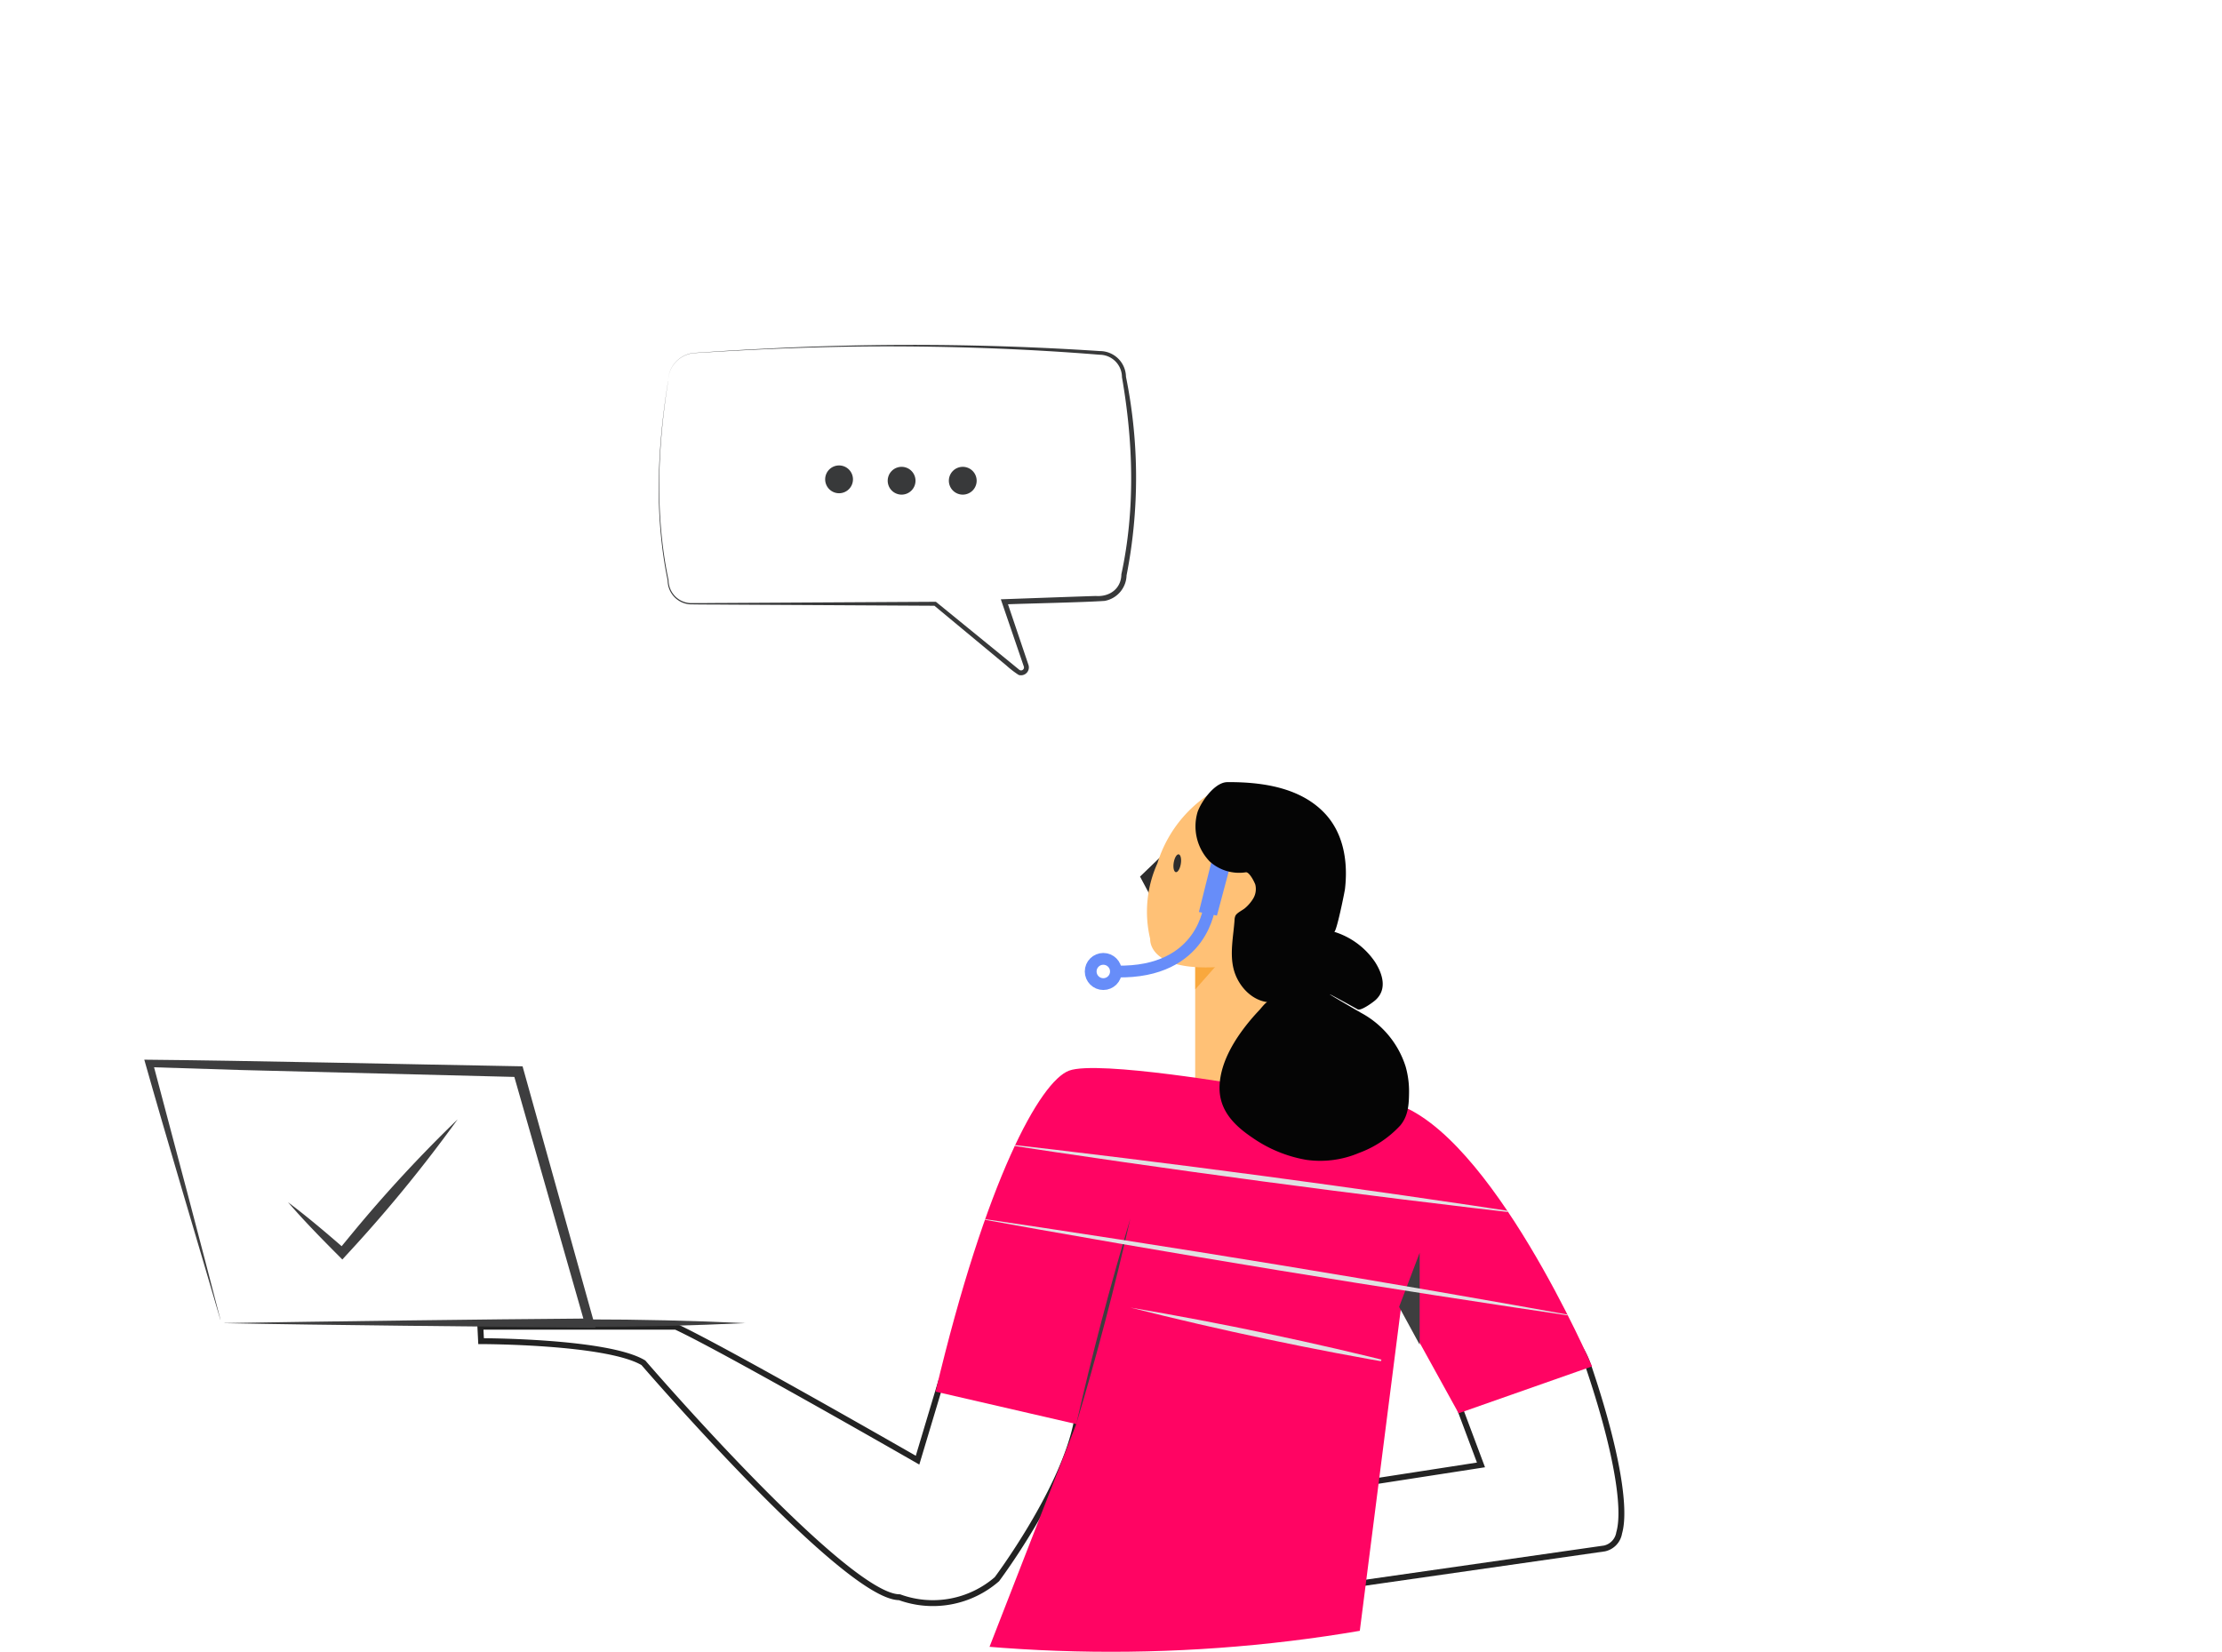<svg xmlns="http://www.w3.org/2000/svg" xmlns:xlink="http://www.w3.org/1999/xlink" width="377.153" height="280.416" viewBox="0 0 377.153 280.416"><defs><clipPath id="clip-path"><ellipse id="Ellipse_68101" data-name="Ellipse 68101" cx="188.576" cy="140.208" rx="188.576" ry="140.208" transform="translate(23928.449 4683)" fill="#fff" stroke="#707070" stroke-width="1"></ellipse></clipPath><clipPath id="clip-path-2"><path id="Path_19494" data-name="Path 19494" d="M242.023,214.584c-4.9,1.837-14.082,18.368-22.653,54.491l23.878,5.51-3.674,10.409,44.181,8.18,14.6-38.181,9.8,17.756L330.8,264.79s-17.143-39.8-33.674-44.7l-24.54-2.889s-17.646-3.064-26.467-3.065a13.252,13.252,0,0,0-4.1.444" transform="translate(-219.37 -214.14)" fill="none"></path></clipPath></defs><g id="Mask_Group_438" data-name="Mask Group 438" transform="translate(-23928.449 -4683)" clip-path="url(#clip-path)"><g id="Group_22948" data-name="Group 22948" transform="translate(23952.939 4741.557)"><path id="Path_19471" data-name="Path 19471" d="M291.338,179.931v22.041l22.673-.784-1.322-19.362-2.057-6.971Z" transform="translate(-112.963 -76.15)" fill="#ffc176"></path><g id="Group_22944" data-name="Group 22944" transform="translate(0 0)"><g id="Group_22947" data-name="Group 22947" transform="translate(0 0)"><path id="Path_19472" data-name="Path 19472" d="M348.862,300.686l3.468,9.256-28.8,4.459,4.8,16.164,44.979-6.444a3.234,3.234,0,0,0,2.477-2.64c1.242-4.263-.6-14.672-5.209-28.263C365,276.8,348.862,300.686,348.862,300.686Z" transform="translate(-125.445 -119.809)" fill="none" stroke="#232323" stroke-miterlimit="10" stroke-width="1"></path><path id="Path_19473" data-name="Path 19473" d="M171.377,295.172l-4,13.347s-33.062-18.979-41.021-22.653H93.169l.122,2.449s21.429,0,27.552,3.674c0,0,34.287,39.8,43.471,39.8a16.564,16.564,0,0,0,16.531-3.061s11.021-14.694,13.47-26.327S171.377,295.172,171.377,295.172Z" transform="translate(-36.125 -119.193)" fill="none" stroke="#232323" stroke-miterlimit="10" stroke-width="1"></path><path id="Path_19474" data-name="Path 19474" d="M272.587,217.205s-25.666-4.457-30.564-2.62-14.082,18.368-22.654,54.491l23.878,5.51-15.9,40.838,63.063,1.837,7.937-62.267,9.8,17.756L330.8,264.79s-17.143-39.8-33.674-44.7Z" transform="translate(-85.058 -91.383)" fill="#ff0463"></path><path id="Path_19475" data-name="Path 19475" d="M279.986,154.866l-3.937,3.789,1.968,3.681Z" transform="translate(-107.035 -68.399)" fill="#2c2c2d"></path><path id="Path_19476" data-name="Path 19476" d="M291.369,183.866v5.18l4.577-5.18Z" transform="translate(-112.975 -79.644)" fill="#f9a83d"></path><path id="Path_19477" data-name="Path 19477" d="M291.049,135.866a21.667,21.667,0,0,0-11.327,13.164,19.912,19.912,0,0,0-1.225,12.857s-.612,6.735,15.919,4.286l12.037-14.885-2.853-7.156-7.347-3.061-3.061-3.061Z" transform="translate(-107.757 -61.032)" fill="#ffc176"></path><path id="Path_19478" data-name="Path 19478" d="M294.818,154.866l-2.449,9.8,3.061.612,2.78-10.408Z" transform="translate(-113.363 -68.399)" fill="#678df9"></path><path id="Path_19479" data-name="Path 19479" d="M296.286,134.93c-1.936.462-3.9,3.26-4.522,4.984a8.567,8.567,0,0,0,2.056,8.42,7.431,7.431,0,0,0,6.123,1.837c.6-.1,1.52,1.734,1.625,2.13a3.148,3.148,0,0,1-.436,2.438,6.6,6.6,0,0,1-1.278,1.479c-.437.393-1.422.812-1.673,1.335a2.064,2.064,0,0,0-.149.758c-.186,2.72-.852,5.648-.13,8.379.7,2.639,2.9,5.17,5.715,5.521-.256-.032-1.194,1.169-1.352,1.335a35.183,35.183,0,0,0-3.009,3.6c-1.931,2.66-3.644,5.924-3.767,9.309-.146,4.01,2.394,6.619,5.517,8.729a22.8,22.8,0,0,0,9.188,3.8,16.835,16.835,0,0,0,8.951-1.166,17.994,17.994,0,0,0,7.009-4.655c1.354-1.622,1.469-3.5,1.5-5.522a15.479,15.479,0,0,0-.569-4.447,15.739,15.739,0,0,0-7.548-9.145c-11.627-6.731-.624-.618-.612-.612.565.314,2.62-1.207,3-1.545,2.086-1.847,1.232-4.5-.056-6.509a12.977,12.977,0,0,0-6.926-5.11c.388.13,1.782-6.809,1.833-7.244.534-4.555-.186-9.442-3.451-12.889-4.138-4.368-10.574-5.283-16.3-5.277a3.377,3.377,0,0,0-.624.042c-.038.007-.077.015-.115.024" transform="translate(-112.977 -60.644)" fill="#050505"></path><path id="Path_19480" data-name="Path 19480" d="M13.083,256.544C9.2,243.212,3.727,225.034,0,211.823c17.872.157,45.46.8,63.529,1.115l.68.013.182.655,11.917,42.727.279,1-1.029-.01c-18.06-.2-44.658-.422-62.475-.779m0,0c17.835-.289,44.435-.645,62.475-.779l-.75.991L62.627,214.1l.862.667c-10.4-.261-36.948-.932-47-1.187L.824,213.089l.619-.8c3.384,12.7,8.307,31.307,11.64,44.251" transform="translate(0 -90.484)" fill="#3e3e3f"></path><path id="Path_19481" data-name="Path 19481" d="M78.769,284.467q26.872-1.256,53.781,0-26.872,1.266-53.781,0" transform="translate(-30.542 -118.406)" fill="#3e3e3f"></path><path id="Path_19482" data-name="Path 19482" d="M39.869,242.448c3.31,2.48,6.593,5.277,9.72,8l-1.13.06,2.38-2.891a233.576,233.576,0,0,1,17.806-19.249,242.483,242.483,0,0,1-19,23.167l-.568.626-.561-.566c-2.928-2.936-5.947-6.01-8.648-9.145" transform="translate(-15.459 -96.898)" fill="#3e3e3f"></path><path id="Path_19483" data-name="Path 19483" d="M285.373,168.866s-.955,11.643-15.784,11.332" transform="translate(-104.53 -73.828)" fill="none" stroke="#678df9" stroke-linecap="round" stroke-linejoin="round" stroke-width="2"></path><circle id="Ellipse_68100" data-name="Ellipse 68100" cx="2.143" cy="2.143" r="2.143" transform="translate(160.638 104.222)" fill="none" stroke="#678df9" stroke-linecap="round" stroke-linejoin="round" stroke-width="2"></circle><path id="Path_19484" data-name="Path 19484" d="M286.562,156.5c-.133.835-.512,1.468-.847,1.414s-.5-.773-.362-1.608.513-1.468.847-1.415.5.774.362,1.608" transform="translate(-110.624 -68.409)" fill="#2c2c2d"></path><path id="Path_19485" data-name="Path 19485" d="M267.553,255.866c-2.656,11.71-5.731,23.4-9.184,34.9,2.657-11.714,5.732-23.4,9.184-34.9" transform="translate(-100.18 -107.561)" fill="#3e3e3f"></path><path id="Path_19486" data-name="Path 19486" d="M351.359,265.366l-3.49,9.184,3.49,6.413Z" transform="translate(-134.882 -111.244)" fill="#3e3e3f"></path><path id="Path_19487" data-name="Path 19487" d="M96.594,6.164c-1.758,11.158-2.272,22.675.072,33.783a3.925,3.925,0,0,0,1.058,2.658,3.882,3.882,0,0,0,2.557,1.218c1.966.019,3.962-.014,5.941-.018l35.82-.2.095.077,12.391,10.1,1.546,1.266a.893.893,0,0,0,.288.19.5.5,0,0,0,.613-.626l-.159-.467-.324-.945c-.566-1.644-2.829-8.276-3.427-10.017,3.4-.12,12.828-.464,16.121-.564,2.341.172,4.312-1.237,4.338-3.681,2.382-11,2.025-22.425.1-33.472a3.811,3.811,0,0,0-3.769-3.8C157.218.645,144.535.2,131.853.246c-9.506.045-19.011.415-28.5,1l-2.372.141a4.839,4.839,0,0,0-4.388,4.775m0,0a4.854,4.854,0,0,1,4.385-4.806l2.373-.151q4.743-.323,9.492-.551a482.319,482.319,0,0,1,57.032.388,4.432,4.432,0,0,1,4.43,4.361,86.17,86.17,0,0,1,.1,33.722,4.528,4.528,0,0,1-3.72,4.329c-3.735.259-13.112.435-16.993.594l.4-.586c.433,1.3,2.8,8.293,3.193,9.467l.319.946.16.479a1.337,1.337,0,0,1-1.671,1.67,16.006,16.006,0,0,1-2.092-1.611l-12.3-10.209.214.076c-7.838-.045-28.11-.154-35.7-.2-1.987-.018-3.959-.006-5.958-.048a4.074,4.074,0,0,1-3.744-4.058c-2.3-11.134-1.736-22.654.072-33.814" transform="translate(-7.678 0)" fill="#38393a"></path><path id="Path_19488" data-name="Path 19488" d="M159.587,45.725a2.359,2.359,0,1,1-2.359-2.359,2.359,2.359,0,0,1,2.359,2.359" transform="translate(-39.298 -22.907)" fill="#38393a"></path><path id="Path_19489" data-name="Path 19489" d="M182.087,46.225a2.359,2.359,0,1,1-2.359-2.359,2.359,2.359,0,0,1,2.359,2.359" transform="translate(-51.183 -23.171)" fill="#38393a"></path><path id="Path_19490" data-name="Path 19490" d="M204.087,46.225a2.359,2.359,0,1,1-2.359-2.359,2.359,2.359,0,0,1,2.359,2.359" transform="translate(-62.803 -23.171)" fill="#38393a"></path></g></g><g id="Group_22946" data-name="Group 22946" transform="translate(134.312 122.758)"><g id="Group_22945" data-name="Group 22945" transform="translate(0 0)" clip-path="url(#clip-path-2)"><path id="Path_19491" data-name="Path 19491" d="M233.4,234.565c31.386,3.575,63.041,7.8,94.264,12.6-31.386-3.57-63.041-7.805-94.264-12.6" transform="translate(-224.812 -222.06)" fill="#e0e1e2"></path><path id="Path_19492" data-name="Path 19492" d="M227.045,255.14c34.952,5.109,71.945,11.184,106.732,17.5-34.992-5.125-71.969-11.179-106.732-17.5" transform="translate(-222.346 -230.037)" fill="#e0e1e2"></path><path id="Path_19493" data-name="Path 19493" d="M273.4,280.565c15.574,2.642,31.216,5.93,46.532,9.8-15.575-2.637-31.215-5.935-46.532-9.8" transform="translate(-240.321 -239.896)" fill="#e0e1e2"></path></g></g></g></g></svg>